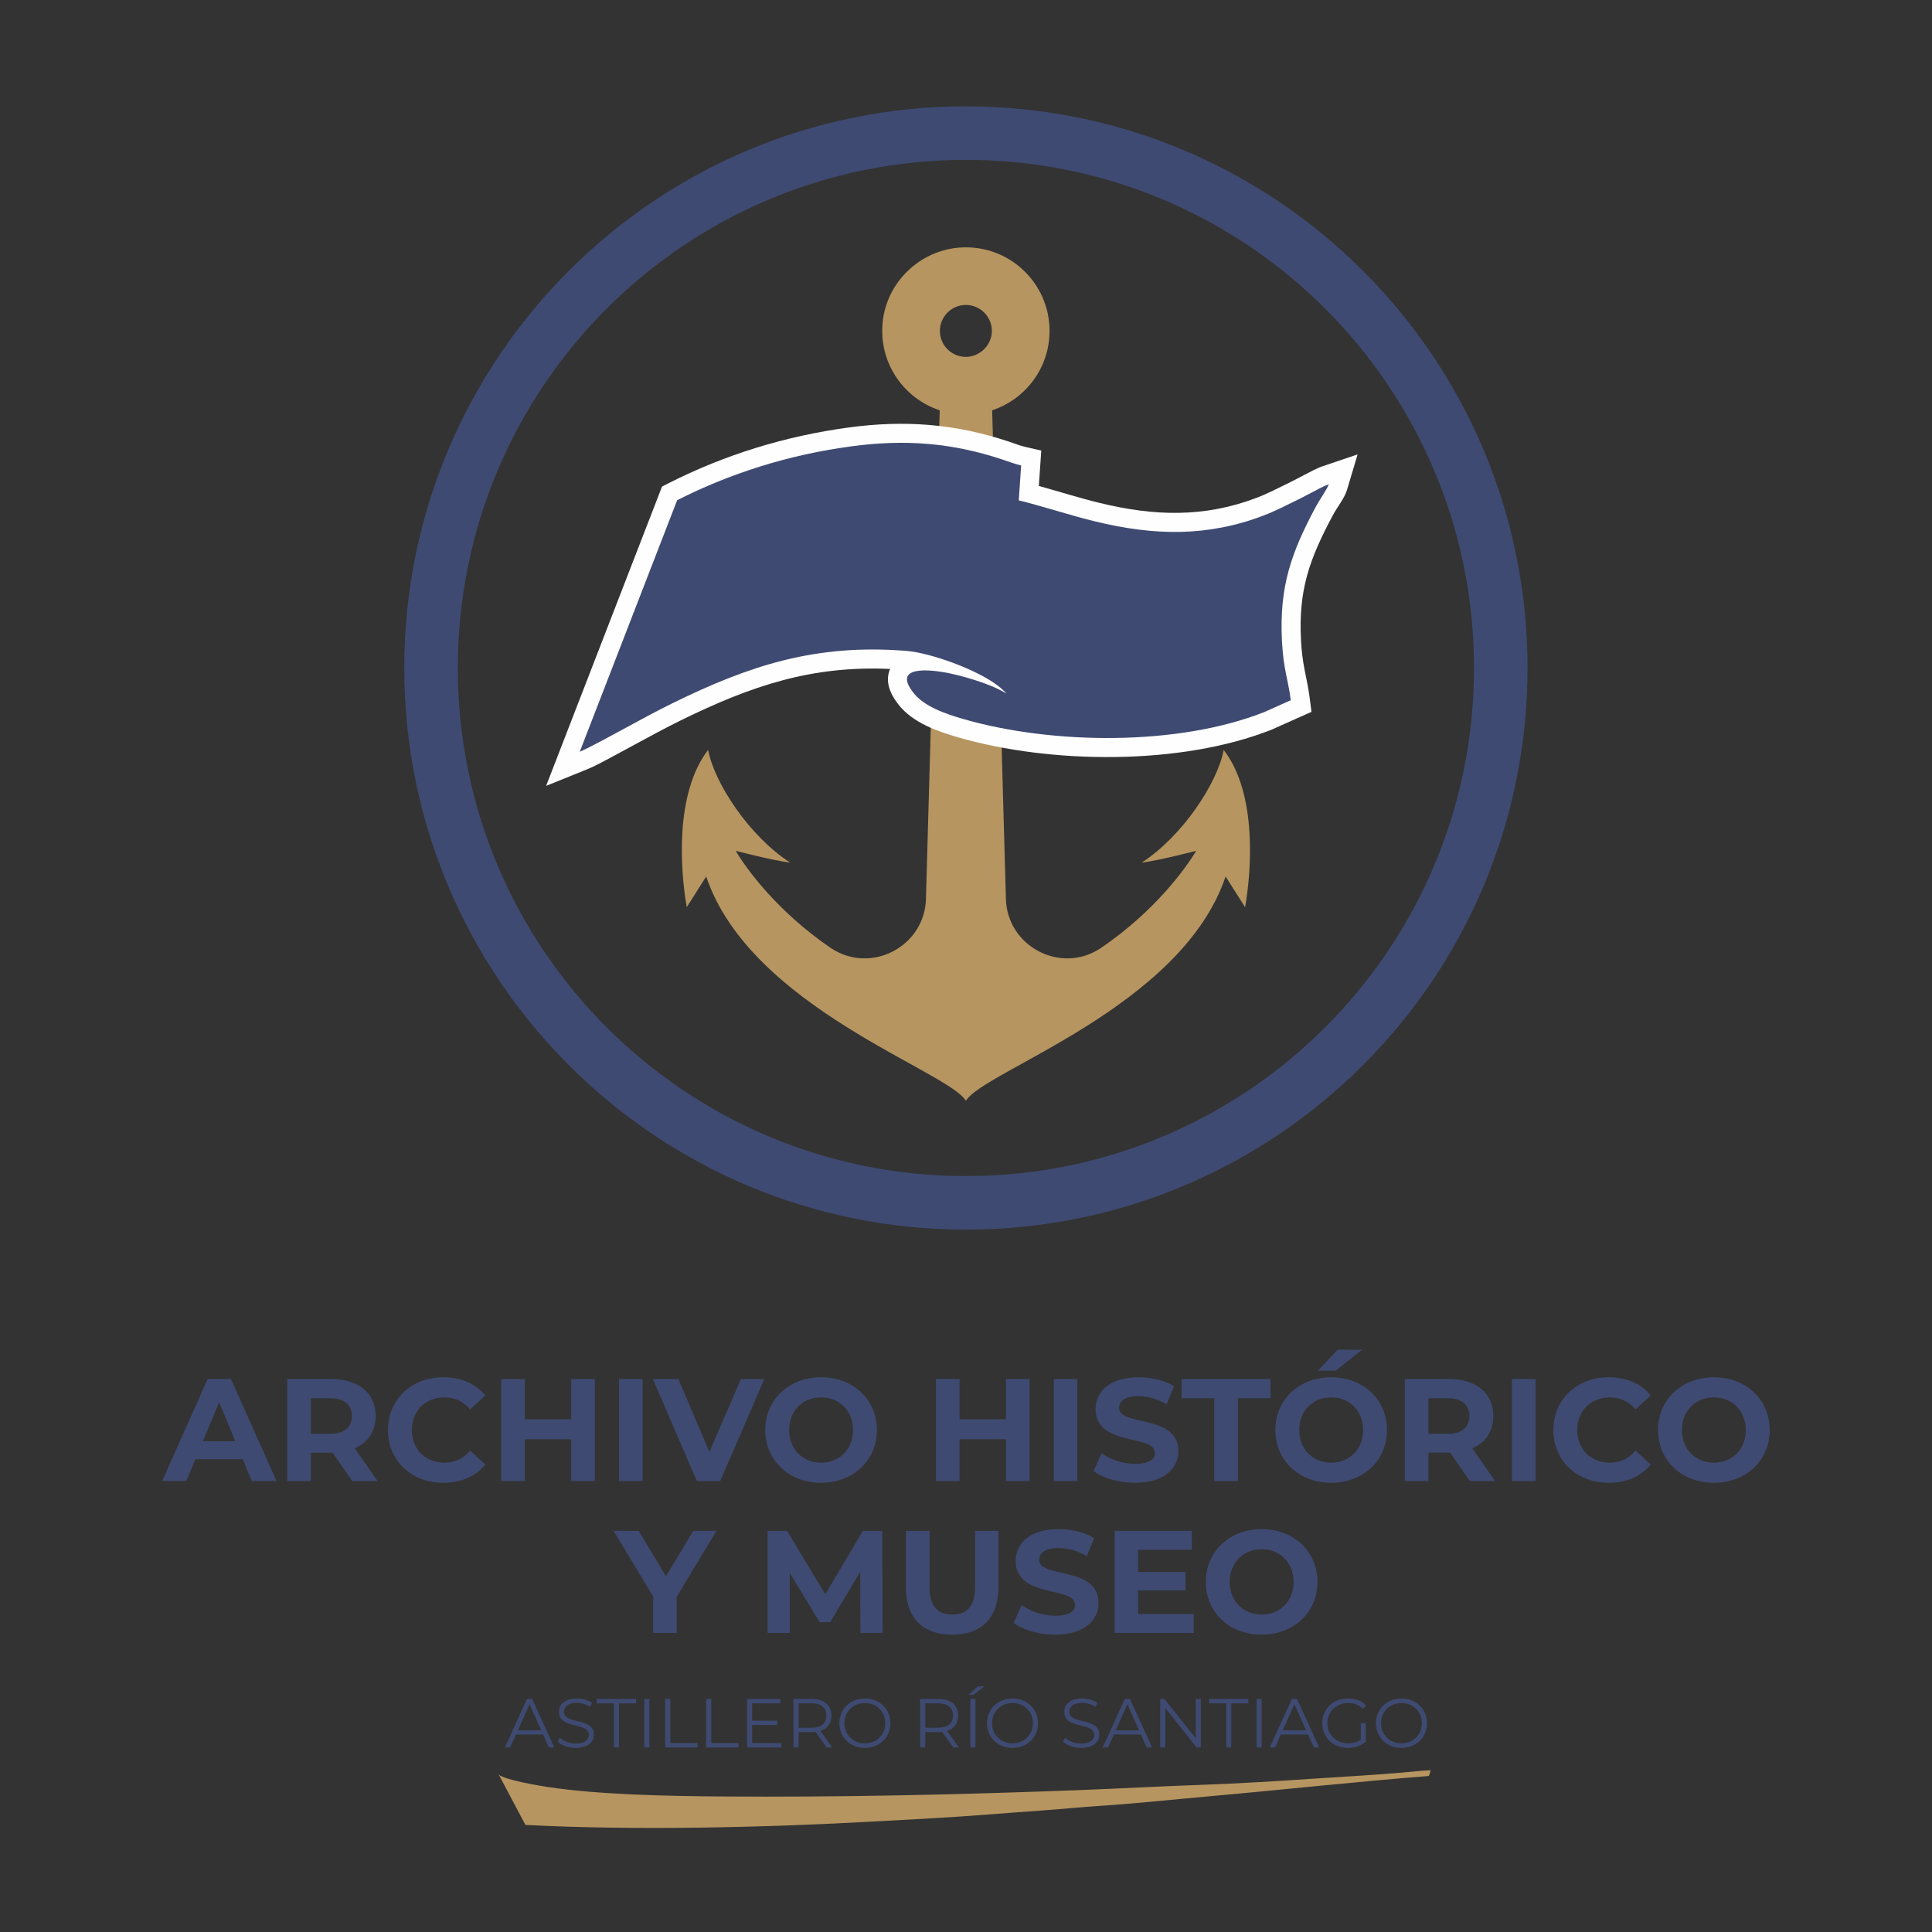 <?xml version="1.0" encoding="UTF-8"?>
<!DOCTYPE svg PUBLIC "-//W3C//DTD SVG 1.1//EN" "http://www.w3.org/Graphics/SVG/1.1/DTD/svg11.dtd">
<!-- Creator: CorelDRAW 2021.5 -->
<svg xmlns="http://www.w3.org/2000/svg" xml:space="preserve" width="120mm" height="120mm" version="1.1" style="shape-rendering:geometricPrecision; text-rendering:geometricPrecision; image-rendering:optimizeQuality; fill-rule:evenodd; clip-rule:evenodd"
viewBox="0 0 12000 12000"
 xmlns:xlink="http://www.w3.org/1999/xlink"
 xmlns:xodm="http://www.corel.com/coreldraw/odm/2003">
 <rect x="0" y="0" width="12000" height="12000" fill="#333333" stroke="none"/>
 <defs>
  <style type="text/css">
   <![CDATA[
    .fil2 {fill:#FEFEFE}
    .fil4 {fill:#B69560}
    .fil0 {fill:#3E4A71}
    .fil1 {fill:#B69560;fill-rule:nonzero}
    .fil3 {fill:#3E4A71;fill-rule:nonzero}
   ]]>
  </style>
 </defs>
 <g id="Capa_x0020_1">
  <g id="_3129476469968">
   <path class="fil0" d="M5999.39 660.52c963.17,0 1835.4,390.65 2466.66,1021.79 631.31,631.32 1021.84,1503.46 1021.84,2466.72 0,963.16 -390.53,1835.31 -1021.84,2466.61 -631.26,631.36 -1503.49,1021.83 -2466.66,1021.83 -963.25,0 -1835.43,-390.56 -2466.62,-1021.83 -631.36,-631.3 -1021.74,-1503.45 -1021.74,-2466.61 0,-963.26 390.38,-1835.4 1021.74,-2466.72 631.19,-631.29 1503.37,-1021.79 2466.62,-1021.79zm2231.58 1256.83c-571.02,-570.99 -1360.01,-924.27 -2231.58,-924.27 -871.51,0 -1660.55,353.28 -2231.53,924.27 -571.05,571.03 -924.27,1360.14 -924.27,2231.68 0,871.43 353.22,1660.53 924.27,2231.59 570.98,571.07 1360.02,924.19 2231.53,924.19 871.57,0 1660.56,-353.12 2231.58,-924.19 571.08,-571.06 924.31,-1360.16 924.31,-2231.59 0,-871.54 -353.23,-1660.65 -924.31,-2231.68z"/>
   <path class="fil1" d="M6189.4 3505.06l-26.92 -956.66c207.06,-68.5 356.43,-263.02 356.43,-493.03 0,-297.93 -250.74,-536.91 -552.88,-518.09 -253.21,15.93 -461.38,217.37 -484.34,469.47 -22.4,250.66 133.45,468.68 355.07,541.65l-23.03 817 -0.93 33.26 -11.11 393.82 -50.27 1784.9c-3.93,301.05 -343.04,479.35 -593.21,309.37 -336.88,-230.24 -528.26,-499.37 -588.44,-601.98 6.46,1.15 214.07,56.44 338.87,73.48 -253.8,-163.45 -471.47,-493.84 -510.35,-700.36 -210.44,272.49 -171.54,758.53 -132.64,976.78l120.57 -190.58c274.8,815 1502.02,1206.29 1613.1,1393.22 111.13,-186.93 1338.59,-578.22 1613.08,-1393.22l121.11 190.58c38.62,-218.25 77.61,-704.29 -132.89,-976.78 -38.9,206.52 -257.15,536.91 -510.01,700.36 124.75,-17.04 332.37,-72.33 338.79,-73.48 -60.45,102.61 -252.07,371.74 -589.24,601.98 -249.32,169.98 -588.48,-8.32 -592.4,-309.37l-47.04 -1671.67 -11.32 -400.65zm-190.08 -1610.95c91.21,0 164.51,76.01 161.16,167.42 -3.36,89.16 -82.23,160.14 -171.22,154.82 -84.51,-5.3 -151.41,-75.18 -151.41,-160.98 0,-88.88 72.2,-161.26 161.47,-161.26z"/>
   <path class="fil2" d="M5528.31 4154.89c-485.31,-21.8 -858.68,102.91 -1300.17,319.63 -96.6,47.41 -191.15,99.07 -285.75,150.32 -46.88,25.41 -93.65,50.98 -140.74,76.03 -49.51,26.32 -104.63,57.11 -156.4,78.03l-253.17 102.31 719.86 -1859.18 40.38 -20.51c351.02,-178.18 727.77,-293.32 1117.7,-346.18 349.13,-47.32 662.47,-23.65 996.91,87.74 33.22,11.07 68.24,25.05 102.21,32.88l98.35 22.66 -15.12 219.7c126.2,34.79 251.04,74.59 378.27,105.57 337.16,82.11 647.9,92.71 975.9,-32.46 67.37,-25.72 131.01,-59.58 195.96,-90.66 33.25,-15.91 65.35,-34.17 98.3,-50.69 38.23,-19.19 73.83,-40.44 114.75,-54.31l216.65 -73.42 -65.39 219.21c-15.87,53.21 -61.26,108.16 -87.78,157.82 -146.13,273.6 -215.08,464.1 -198.3,779.37 3.3,61.95 10.3,120.34 22.28,181.12 11.53,58.51 23.89,114.94 31.55,174.31l11.25 87.25 -247.08 110.3 -2.38 0.93c-561.49,222.02 -1367.73,213.57 -1943.81,47.52 -131.9,-38.02 -281.78,-90.93 -369.96,-201.45 -44.14,-55.33 -80.43,-124.9 -62.91,-197.69 2.22,-9.21 5.11,-17.93 8.64,-26.15z"/>
   <path class="fil0" d="M3600.94 4669.27c54.5,-22.02 237.62,-122.67 285.13,-148.4 95.55,-51.77 193.31,-105.07 289.96,-152.5 474.27,-232.81 887.14,-370.77 1451.7,-325.71 152.28,12.17 433.46,113.95 565.01,212.35 25.55,19.06 39.06,32.89 59.16,52.02 -23.92,-11.65 -45.22,-24.98 -74.43,-37.63 -83.05,-35.76 -183.06,-66.23 -272.52,-85.72 -125.8,-27.36 -368.91,-52.85 -229.94,121.31 67.21,84.28 197.63,129.11 310.28,161.57 547.44,157.82 1328.78,169.19 1867.58,-43.86l164.41 -73.39c-17.26,-133.88 -45.28,-188.87 -54.63,-364.27 -18.29,-343.72 58.42,-553.71 212.07,-841.36 18.07,-33.89 71.34,-110.95 78.78,-135.92 -32.24,10.92 -68.7,32.47 -99.67,48 -32.8,16.47 -64.95,34.81 -100.28,51.67 -71.5,34.27 -131.26,66.43 -204.85,94.47 -348.68,133.11 -680.16,125.99 -1046.04,36.88 -161.79,-39.4 -318.57,-92.35 -474.97,-130.93l14.91 -216.66c-35.58,-8.21 -78.39,-24.4 -113.03,-35.92 -313.91,-104.57 -606.59,-128.46 -943.66,-82.76 -393.07,53.27 -754.24,169.06 -1080.06,334.45l-604.91 1562.31z"/>
   <path class="fil3" d="M1563.93 9199.15l153.93 0 -283.42 -633.84 -144.88 0 -282.51 633.84 150.31 0 56.14 -135.82 294.29 0 56.14 135.82zm-303.34 -247.2l100.51 -242.67 100.51 242.67 -201.02 0zm1084.78 247.2l-142.16 -203.74c82.4,-35.31 130.39,-105.03 130.39,-200.11 0,-142.16 -105.94,-229.99 -275.27,-229.99l-274.36 0 0 633.84 146.69 0 0 -176.57 127.67 0 7.24 0 122.24 176.57 157.56 0zm-160.27 -403.85c0,68.82 -45.28,110.47 -134.92,110.47l-119.52 0 0 -220.94 119.52 0c89.64,0 134.92,40.75 134.92,110.47zm567.74 414.72c110.47,0 201.93,-39.85 261.69,-113.19l-94.17 -86.93c-42.56,49.8 -95.98,75.16 -159.37,75.16 -118.61,0 -202.83,-83.31 -202.83,-202.83 0,-119.53 84.22,-202.83 202.83,-202.83 63.39,0 116.81,25.35 159.37,74.25l94.17 -86.93c-59.76,-72.44 -151.22,-112.28 -260.78,-112.28 -197.4,0 -344.09,136.73 -344.09,327.79 0,191.06 146.69,327.79 343.18,327.79zm795.02 -644.71l0 249.91 -287.94 0 0 -249.91 -146.69 0 0 633.84 146.69 0 0 -259.88 287.94 0 0 259.88 146.69 0 0 -633.84 -146.69 0zm297.01 633.84l146.69 0 0 -633.84 -146.69 0 0 633.84zm756.99 -633.84l-195.59 452.74 -192.87 -452.74 -158.46 0 273.46 633.84 144.88 0 274.36 -633.84 -145.78 0zm498.02 644.71c199.2,0 346.8,-138.54 346.8,-327.79 0,-189.25 -147.6,-327.79 -346.8,-327.79 -200.12,0 -346.81,139.45 -346.81,327.79 0,188.34 146.69,327.79 346.81,327.79zm0 -124.96c-113.19,0 -198.31,-82.4 -198.31,-202.83 0,-120.43 85.12,-202.83 198.31,-202.83 113.18,0 198.3,82.4 198.3,202.83 0,120.43 -85.12,202.83 -198.3,202.83zm1148.15 -519.75l0 249.91 -287.94 0 0 -249.91 -146.69 0 0 633.84 146.69 0 0 -259.88 287.94 0 0 259.88 146.69 0 0 -633.84 -146.69 0zm297.01 633.84l146.69 0 0 -633.84 -146.69 0 0 633.84zm505.26 10.87c181.1,0 268.93,-90.55 268.93,-196.34 0,-232.72 -368.54,-151.98 -368.54,-268.94 0,-39.99 33.51,-72.59 120.43,-72.59 56.15,0 116.81,16.3 175.67,49.81l45.27 -111.38c-58.85,-37.12 -140.35,-56.14 -220.03,-56.14 -180.19,0 -267.12,89.64 -267.12,197.55 0,235.43 368.53,153.93 368.53,272.55 0,38.79 -35.31,67.76 -122.24,67.76 -76.06,0 -155.74,-27.16 -209.16,-65.95l-49.81 110.32c56.14,43.46 157.56,73.35 258.07,73.35zm491.68 -10.87l146.69 0 0 -514.32 202.83 0 0 -119.52 -552.35 0 0 119.52 202.83 0 0 514.32zm643.81 -685.46l110.47 0 163.89 -130.39 -152.12 0 -122.24 130.39zm82.4 696.33c199.2,0 346.8,-138.54 346.8,-327.79 0,-189.25 -147.6,-327.79 -346.8,-327.79 -200.12,0 -346.81,139.45 -346.81,327.79 0,188.34 146.69,327.79 346.81,327.79zm0 -124.96c-113.19,0 -198.31,-82.4 -198.31,-202.83 0,-120.43 85.12,-202.83 198.31,-202.83 113.18,0 198.3,82.4 198.3,202.83 0,120.43 -85.12,202.83 -198.3,202.83zm1018.67 114.09l-142.16 -203.74c82.4,-35.31 130.39,-105.03 130.39,-200.11 0,-142.16 -105.94,-229.99 -275.27,-229.99l-274.36 0 0 633.84 146.69 0 0 -176.57 127.67 0 7.24 0 122.24 176.57 157.56 0zm-160.27 -403.85c0,68.82 -45.28,110.47 -134.92,110.47l-119.52 0 0 -220.94 119.52 0c89.64,0 134.92,40.75 134.92,110.47zm264.41 403.85l146.69 0 0 -633.84 -146.69 0 0 633.84zm600.33 10.87c110.47,0 201.93,-39.85 261.69,-113.19l-94.17 -86.93c-42.56,49.8 -95.98,75.16 -159.37,75.16 -118.61,0 -202.83,-83.31 -202.83,-202.83 0,-119.53 84.22,-202.83 202.83,-202.83 63.39,0 116.81,25.35 159.37,74.25l94.17 -86.93c-59.76,-72.44 -151.22,-112.28 -260.78,-112.28 -197.4,0 -344.09,136.73 -344.09,327.79 0,191.06 146.69,327.79 343.18,327.79zm653.77 0c199.2,0 346.8,-138.54 346.8,-327.79 0,-189.25 -147.6,-327.79 -346.8,-327.79 -200.12,0 -346.81,139.45 -346.81,327.79 0,188.34 146.69,327.79 346.81,327.79zm0 -124.96c-113.19,0 -198.31,-82.4 -198.31,-202.83 0,-120.43 85.12,-202.83 198.31,-202.83 113.18,0 198.3,82.4 198.3,202.83 0,120.43 -85.12,202.83 -198.3,202.83zm-6195.37 423.57l-143.97 0 -169.33 281.6 -169.32 -281.6 -155.75 0 245.39 407.47 0 226.37 146.69 0 0 -224.56 246.29 -409.28zm1032.11 633.84l-1.81 -633.84 -120.59 0 -233.46 393.89 -237.09 -393.89 -121.33 0 0 633.84 137.63 0 0 -372.16 185.47 305.15 66.11 0 186.38 -313.3 0.9 380.31 137.79 0zm432.06 10.87c180.2,0 287.04,-103.23 287.04,-289.76l0 -354.95 -144.88 0 0 349.52c0,120.43 -51.61,170.23 -141.25,170.23 -88.74,0 -141.26,-49.8 -141.26,-170.23l0 -349.52 -146.69 0 0 354.95c0,186.53 106.85,289.76 287.04,289.76zm640.19 0c181.1,0 268.93,-90.55 268.93,-196.34 0,-232.72 -368.54,-151.98 -368.54,-268.94 0,-39.99 33.51,-72.59 120.43,-72.59 56.15,0 116.81,16.3 175.67,49.81l45.27 -111.38c-58.85,-37.12 -140.35,-56.14 -220.03,-56.14 -180.19,0 -267.12,89.64 -267.12,197.55 0,235.43 368.53,153.93 368.53,272.55 0,38.79 -35.31,67.76 -122.24,67.76 -76.06,0 -155.74,-27.16 -209.16,-65.95l-49.81 110.32c56.14,43.46 157.56,73.35 258.07,73.35zm515.22 -128.58l0 -146.69 294.28 0 0 -114.09 -294.28 0 0 -137.64 333.22 0 0 -117.71 -479 0 0 633.84 490.77 0 0 -117.71 -344.99 0zm766.95 128.58c199.2,0 346.8,-138.54 346.8,-327.79 0,-189.25 -147.6,-327.79 -346.8,-327.79 -200.12,0 -346.81,139.45 -346.81,327.79 0,188.34 146.69,327.79 346.81,327.79zm0 -124.96c-113.19,0 -198.31,-82.4 -198.31,-202.83 0,-120.43 85.12,-202.83 198.31,-202.83 113.18,0 198.3,82.4 198.3,202.83 0,120.43 -85.12,202.83 -198.3,202.83z"/>
   <path class="fil3" d="M3409.46 10854.04l33.64 0 -138.01 -301.89 -31.48 0 -138.01 301.89 33.21 0 36.23 -80.65 168.19 0 36.23 80.65zm-192.78 -106.52l72.45 -162.16 72.46 162.16 -144.91 0zm359.68 109.11c77.2,0 112.56,-37.95 112.56,-82.37 0,-109.98 -185.88,-59.95 -185.88,-142.76 0,-30.18 24.59,-54.77 79.79,-54.77 26.74,0 56.93,8.2 82.8,25.02l10.78 -25.45c-24.15,-16.82 -59.51,-26.74 -93.58,-26.74 -76.77,0 -111.27,38.39 -111.27,82.81 0,111.7 185.88,60.81 185.88,143.61 0,29.76 -24.58,53.48 -81.08,53.48 -39.68,0 -78.06,-15.53 -99.62,-36.66l-12.51 24.58c22.43,23.29 66.85,39.25 112.13,39.25zm236.34 -2.59l31.91 0 0 -274.29 106.09 0 0 -27.6 -244.09 0 0 27.6 106.09 0 0 274.29zm188.89 0l31.92 0 0 -301.89 -31.92 0 0 301.89zm130.24 0l200.98 0 0 -27.6 -169.06 0 0 -274.29 -31.92 0 0 301.89zm254.02 0l200.98 0 0 -27.6 -169.06 0 0 -274.29 -31.92 0 0 301.89zm285.94 -27.6l0 -112.13 156.12 0 0 -27.17 -156.12 0 0 -107.39 175.09 0 0 -27.6 -207.01 0 0 301.89 213.48 0 0 -27.6 -181.56 0zm497.68 27.6l-73.74 -103.5c43.99,-14.24 69,-47.44 69,-94.88 0,-64.69 -46.58,-103.51 -123.34,-103.51l-113 0 0 301.89 31.92 0 0 -95.74 81.08 0c8.62,0 16.39,-0.43 24.15,-1.3l69 97.04 34.93 0zm-128.95 -122.91l-80.21 0 0 -151.38 80.21 0c60.38,0 92.3,27.6 92.3,75.91 0,47.44 -31.92,75.47 -92.3,75.47zm331.65 125.5c90.57,0 158.28,-65.12 158.28,-153.53 0,-88.41 -67.71,-153.54 -158.28,-153.54 -91.43,0 -158.7,65.56 -158.7,153.54 0,87.97 67.27,153.53 158.7,153.53zm0 -28.47c-72.88,0 -127.22,-53.04 -127.22,-125.06 0,-72.03 54.34,-125.07 127.22,-125.07 72.46,0 126.37,53.04 126.37,125.07 0,72.02 -53.91,125.06 -126.37,125.06zm583.94 25.88l-73.74 -103.5c43.99,-14.24 69,-47.44 69,-94.88 0,-64.69 -46.58,-103.51 -123.34,-103.51l-113 0 0 301.89 31.92 0 0 -95.74 81.08 0c8.62,0 16.39,-0.43 24.15,-1.3l69 97.04 34.93 0zm-128.95 -122.91l-80.21 0 0 -151.38 80.21 0c60.38,0 92.3,27.6 92.3,75.91 0,47.44 -31.92,75.47 -92.3,75.47zm187.61 -203.56l30.19 0 69.86 -53.48 -40.97 0 -59.08 53.48zm12.07 326.47l31.92 0 0 -301.89 -31.92 0 0 301.89zm262.21 2.59c90.57,0 158.28,-65.12 158.28,-153.53 0,-88.41 -67.71,-153.54 -158.28,-153.54 -91.43,0 -158.7,65.56 -158.7,153.54 0,87.97 67.27,153.53 158.7,153.53zm0 -28.47c-72.88,0 -127.22,-53.04 -127.22,-125.06 0,-72.03 54.34,-125.07 127.22,-125.07 72.46,0 126.37,53.04 126.37,125.07 0,72.02 -53.91,125.06 -126.37,125.06zm426.1 28.47c77.2,0 112.56,-37.95 112.56,-82.37 0,-109.98 -185.88,-59.95 -185.88,-142.76 0,-30.18 24.59,-54.77 79.79,-54.77 26.74,0 56.93,8.2 82.8,25.02l10.78 -25.45c-24.15,-16.82 -59.51,-26.74 -93.58,-26.74 -76.77,0 -111.27,38.39 -111.27,82.81 0,111.7 185.88,60.81 185.88,143.61 0,29.76 -24.58,53.48 -81.08,53.48 -39.68,0 -78.06,-15.53 -99.62,-36.66l-12.51 24.58c22.43,23.29 66.85,39.25 112.13,39.25zm407.55 -2.59l33.64 0 -138.01 -301.89 -31.48 0 -138.01 301.89 33.21 0 36.23 -80.65 168.19 0 36.23 80.65zm-192.78 -106.52l72.45 -162.16 72.46 162.16 -144.91 0zm497.26 -195.37l0 244.96 -194.51 -244.96 -26.31 0 0 301.89 31.92 0 0 -244.96 194.07 244.96 26.31 0 0 -301.89 -31.48 0zm188.46 301.89l31.91 0 0 -274.29 106.09 0 0 -27.6 -244.09 0 0 27.6 106.09 0 0 274.29zm188.89 0l31.92 0 0 -301.89 -31.92 0 0 301.89zm355.8 0l33.64 0 -138.01 -301.89 -31.48 0 -138.01 301.89 33.21 0 36.23 -80.65 168.19 0 36.23 80.65zm-192.78 -106.52l72.45 -162.16 72.46 162.16 -144.91 0zm484.75 57.36c-23.29,16.81 -50.03,23.28 -78.92,23.28 -74.18,0 -128.95,-53.47 -128.95,-125.06 0,-72.03 54.77,-125.07 129.38,-125.07 35.36,0 65.55,10.35 91,35.36l19.84 -20.27c-26.74,-28.89 -66.42,-43.56 -112.13,-43.56 -92.3,0 -159.57,65.13 -159.57,153.54 0,88.41 67.27,153.53 159.13,153.53 41.84,0 82.38,-12.94 110.84,-38.39l0 -115.14 -30.62 0 0 101.78zm252.72 51.75c90.57,0 158.28,-65.12 158.28,-153.53 0,-88.41 -67.71,-153.54 -158.28,-153.54 -91.43,0 -158.7,65.56 -158.7,153.54 0,87.97 67.27,153.53 158.7,153.53zm0 -28.47c-72.88,0 -127.22,-53.04 -127.22,-125.06 0,-72.03 54.34,-125.07 127.22,-125.07 72.46,0 126.37,53.04 126.37,125.07 0,72.02 -53.91,125.06 -126.37,125.06z"/>
   <path class="fil4" d="M3097.79 11022.23l165.59 312.56c671.39,35.62 1488.22,16.74 2171.57,-21.52 234.78,-13.13 467.85,-24.46 701.92,-43.01 114.37,-9.09 230.32,-17.37 344.59,-25.68 116.22,-8.41 231.55,-20.23 347.05,-27.69 225.93,-14.67 458.27,-39.95 684.81,-59.96 453.18,-40.14 904.05,-90.12 1361.07,-125.95 5.01,-8.59 9.23,-22.98 11.49,-35.48 -58.15,2.03 -119.69,9.35 -175.93,14.27 -174.02,15.31 -360.61,25.14 -534.89,36.89 -239.59,16.2 -484.82,31.53 -723.23,39.79 -241.47,8.38 -485.93,22.1 -729.28,31.5 -743.29,28.58 -1496.86,45.97 -2241.14,40.25 -326.36,-2.52 -759.22,-10.08 -1081.37,-59.18 -65.32,-9.96 -267.48,-44.75 -302.25,-76.79z"/>
  </g>
 </g>
</svg>
